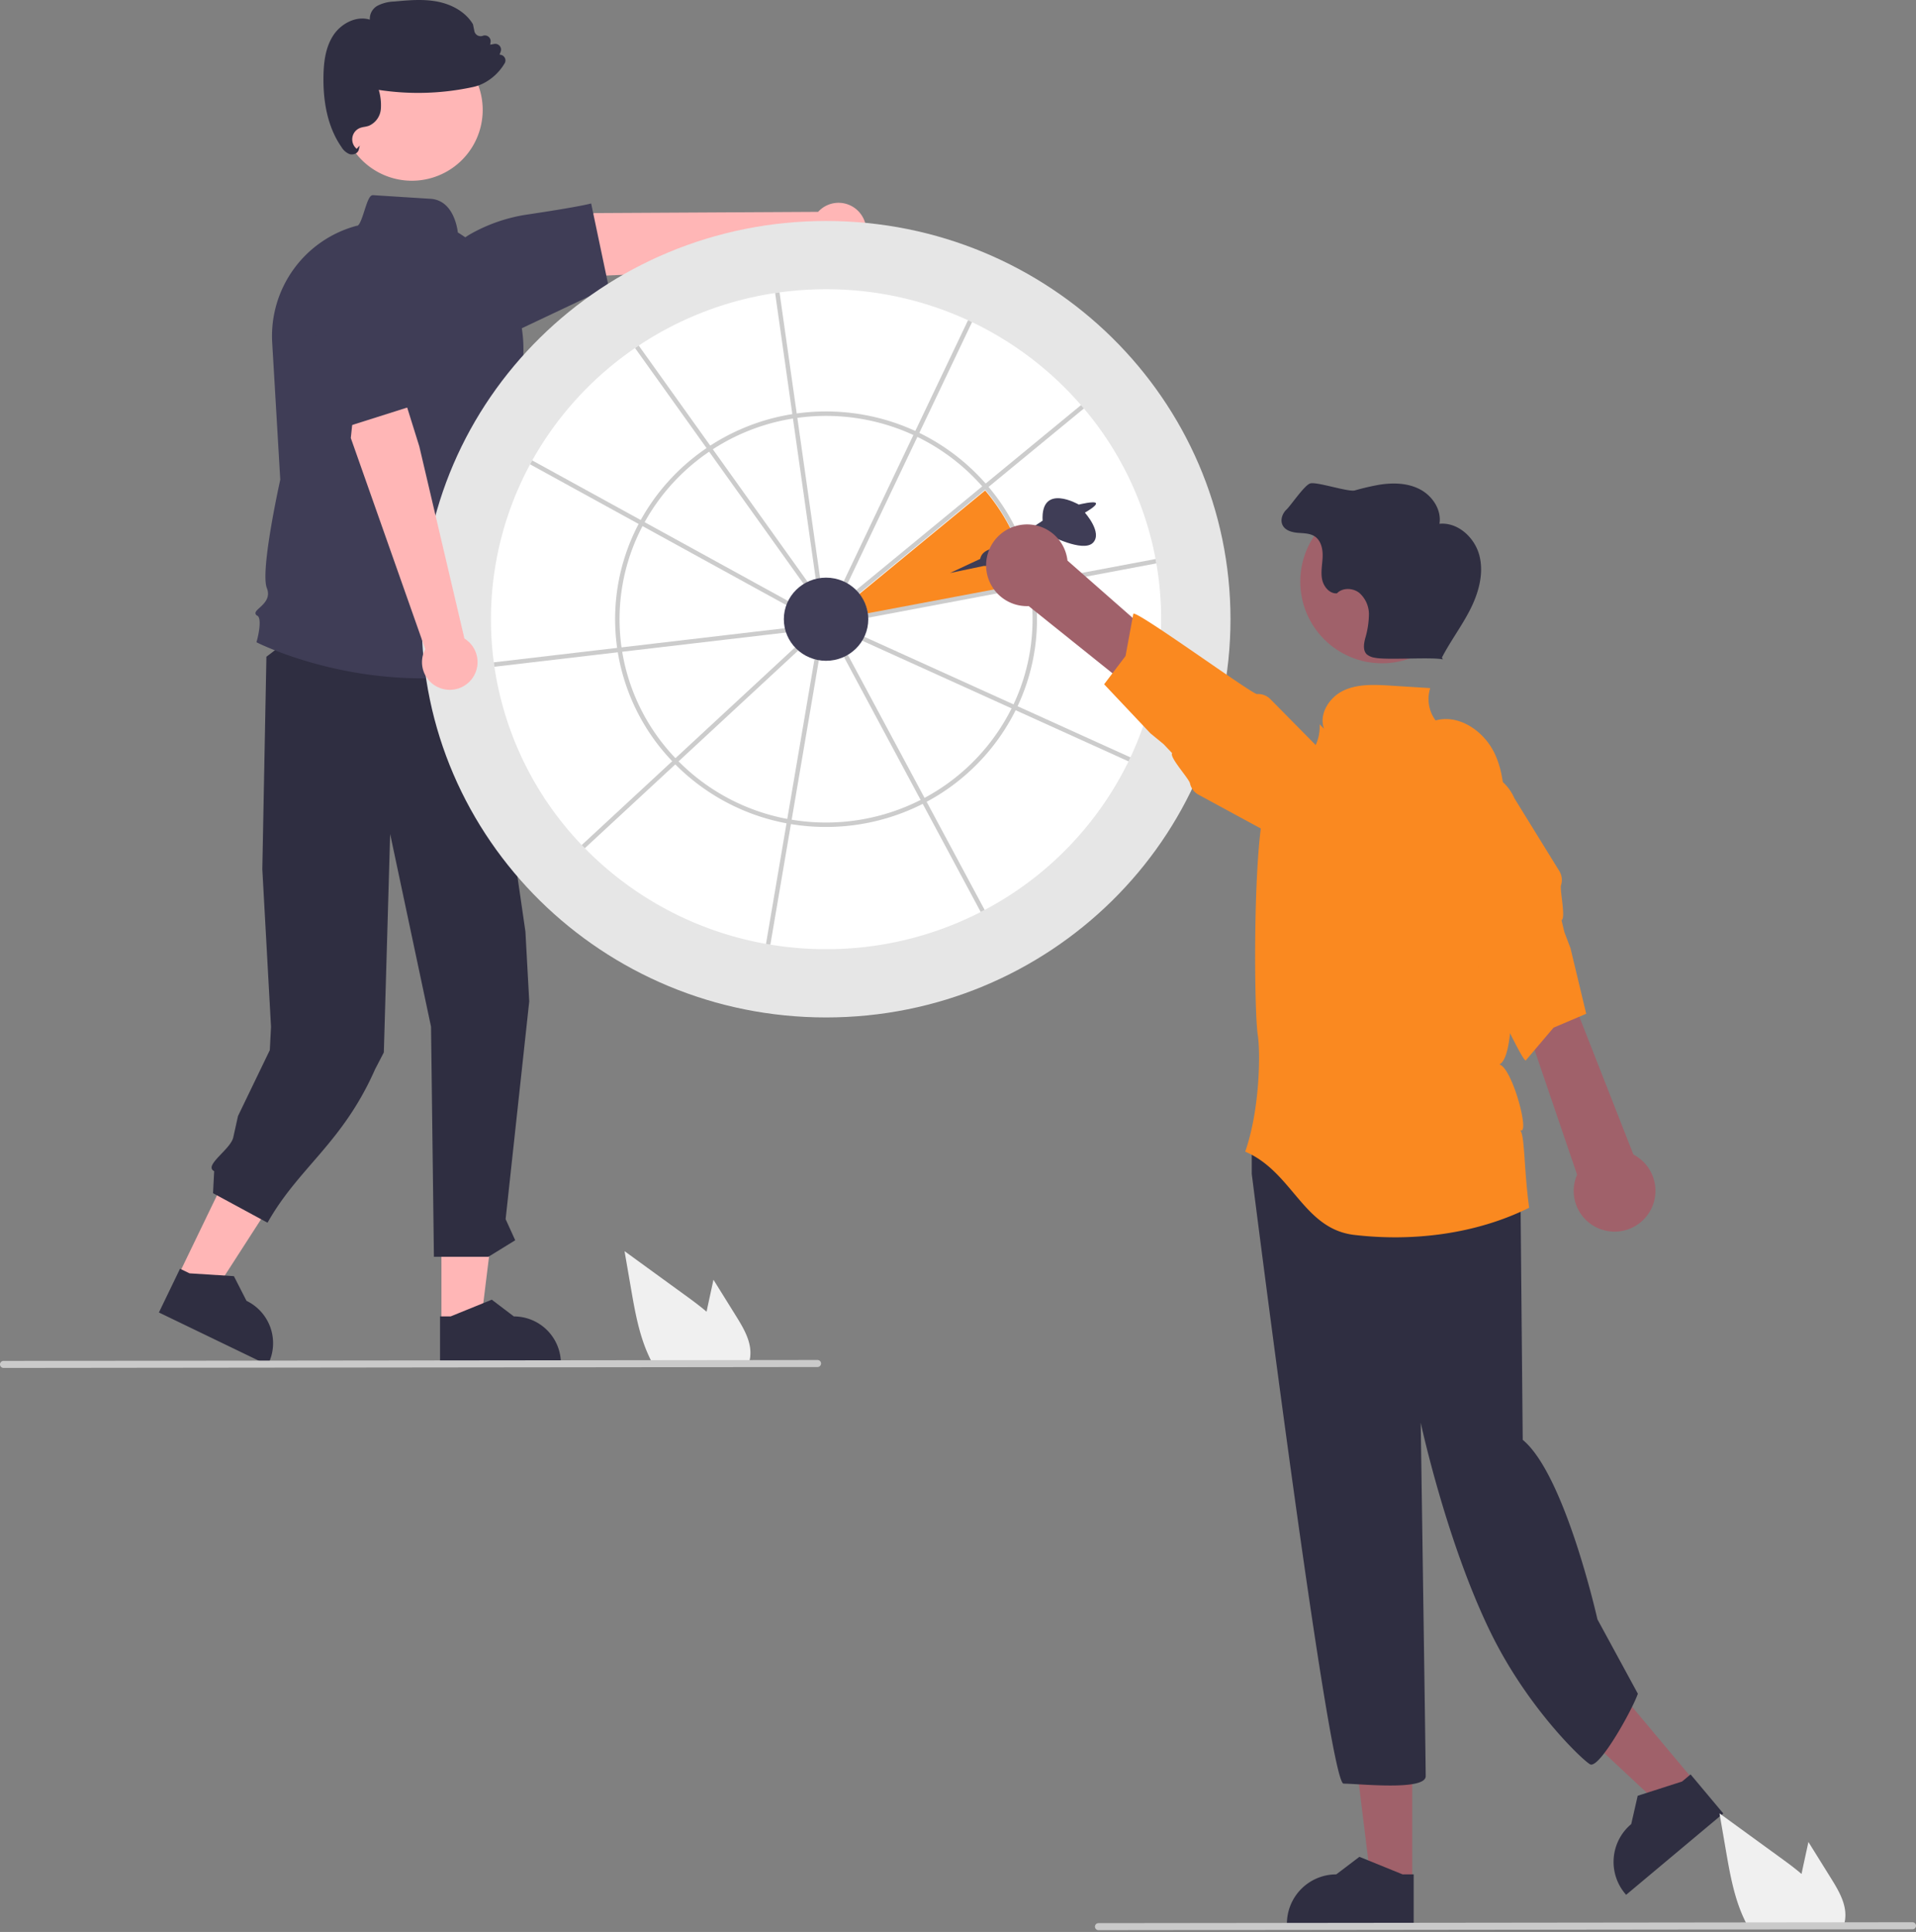 <svg width="239" height="241" fill="none" xmlns="http://www.w3.org/2000/svg"><rect width="100%" height="100%" fill="#808080" stroke="none"/><g clip-path="url(#a)"><path d="m22.2 159.193 4.415 2.131 10.321-16.015-6.516-3.145-8.22 17.029z" fill="#FFB6B6"/><path d="m19.822 163.726 13.576 6.553.083-.172a5.867 5.867 0 0 0-2.733-7.835l-1.572-3.078-5.536-.352-1.185-.572-2.633 5.456z" fill="#2F2E41"/><path d="m55.063 165.164 4.902-.001 2.333-18.909h-7.236l.002 18.91z" fill="#FFB6B6"/><path d="m54.89 170.277 15.076-.001v-.19a5.866 5.866 0 0 0-5.868-5.868l-2.754-2.089-5.138 2.089H54.89v6.059zM59.922 77.465l5.618 38.739.477 8.708-2.946 27.172 1.196 2.633-3.342 2.06h-6.799l-.36-28.702-5.099-24.039-.788 27.246-1.092 2.105c-4.066 9.225-9.543 12.245-13.415 19.141l-6.799-3.683.143-2.747c-1.366-.691 2.05-2.713 2.379-4.208l.595-2.677 3.966-8.216.151-2.894-1.086-19.678.511-26.5 8.919-6.82 17.77 2.36z" fill="#2F2E41"/><path d="M51.378 22.546a8.833 8.833 0 1 0 0-17.667 8.833 8.833 0 0 0 0 17.667z" fill="#FFB6B6"/><path d="M52.593 84.615c-11.645 0-20.38-4.386-20.5-4.447l-.103-.053.032-.112c.312-1.095.608-2.932.072-3.2a.368.368 0 0 1-.228-.27c-.03-.22.19-.42.495-.699.592-.54 1.403-1.281.927-2.47-.838-2.096 1.52-12.836 1.672-13.524l-1.007-17.12a14.241 14.241 0 0 1 10.53-14.553l.023-.006.023.001c.327.018.674-1.093.937-1.907.388-1.203.645-1.942 1.082-1.91 3.387.218 5.645.361 7.149.454 2.851.178 3.351 3.646 3.413 4.2a17.064 17.064 0 0 1 7.734 18.463l-1.421 6.112-1.256 2.936.414 5.794c1.948 1.62 1.39 4.934 1.279 5.494 1.856 1.92.716 4.18.44 4.66a4.526 4.526 0 0 1 .816 4.22l1.71 5.556-.13.045a42.677 42.677 0 0 1-14.102 2.336z" fill="#3F3D56"/><path d="M107.32 26.631a3.442 3.442 0 0 0-5.27-.203l-27.931.152-7.936 3.834-1.03 4.394 12.824-.536 24.476-2.796a3.458 3.458 0 0 0 4.867-4.845z" fill="#FFB6B6"/><path d="M75.934 35.817 65.062 40.96l-10.08-4.22-.01-.08a7.512 7.512 0 0 1 3.812-7.52 20.565 20.565 0 0 1 6.775-2.346c6.667-.992 8.02-1.373 8.032-1.377l.147-.042 2.196 10.442z" fill="#3F3D56"/><path d="M43.888 19.262a.997.997 0 0 1-.32-.052 2.101 2.101 0 0 1-.97-.862c-1.566-2.251-2.322-5.254-2.247-8.923.032-1.552.208-3.537 1.295-5.12.914-1.33 2.763-2.385 4.487-1.855a1.862 1.862 0 0 1 .93-1.72c.66-.34 1.389-.524 2.131-.539 1.75-.164 3.56-.333 5.332.003 1.988.377 3.613 1.4 4.459 2.81l.017.044.172.835a.794.794 0 0 0 1.056.582.72.72 0 0 1 .965.777l-.048.332.5-.093a.72.72 0 0 1 .807.957l-.141.381a.757.757 0 0 1 .55.243.696.696 0 0 1 .095.82 6.52 6.52 0 0 1-2.303 2.317 5.443 5.443 0 0 1-1.683.662c-3.855.832-7.83.951-11.727.352.23.77.32 1.574.262 2.374a2.495 2.495 0 0 1-1.498 2.105 3.609 3.609 0 0 1-.547.132c-.177.027-.352.07-.522.127a1.528 1.528 0 0 0-.448 2.613l.387-.404-.126.513a.735.735 0 0 1-.375.468c-.15.08-.319.122-.49.12z" fill="#2F2E41"/><path d="M103.041 126.921c27.862 0 50.448-22.241 50.448-49.677s-22.586-49.678-50.448-49.678c-27.861 0-50.447 22.242-50.447 49.678 0 27.436 22.586 49.677 50.447 49.677z" fill="#E6E6E6"/><path d="M144.841 77.244a40.5 40.5 0 0 1-4.07 17.734 41.613 41.613 0 0 1-17.947 18.535c-.164.086-.327.172-.491.255a42.126 42.126 0 0 1-19.292 4.638 42.869 42.869 0 0 1-7.492-.66A41.909 41.909 0 0 1 72.95 105.81l-.385-.396a40.787 40.787 0 0 1-10.893-22.241c-.025-.183-.053-.366-.075-.549a40.727 40.727 0 0 1 4.526-24.697c.086-.164.178-.327.266-.488a41.58 41.58 0 0 1 13.286-14.33 41.955 41.955 0 0 1 17.013-6.556l.55-.077a42.635 42.635 0 0 1 5.803-.394 42.173 42.173 0 0 1 18.211 4.102 41.827 41.827 0 0 1 13.951 10.772 40.69 40.69 0 0 1 8.942 18.773v.003c.036.18.066.36.097.543a40.79 40.79 0 0 1 .599 6.969z" fill="#fff"/><path d="M107.168 74.117a5.118 5.118 0 0 1 1.082 2.474l20.139-3.799a25.077 25.077 0 0 0-5.502-11.608l-15.719 12.933z" fill="#FA8920"/><path d="M129.022 73.145a10.833 10.833 0 0 0-.092-.543v-.003a25.648 25.648 0 0 0-5.979-12.279 26.428 26.428 0 0 0-8.276-6.32h-.003c-.166-.08-.33-.16-.499-.238a26.671 26.671 0 0 0-15.34-2.101 26.342 26.342 0 0 0-10.699 4.238 26.214 26.214 0 0 0-8.476 9.466 25.533 25.533 0 0 0-2.677 15.456 25.649 25.649 0 0 0 6.871 14.136 26.385 26.385 0 0 0 14.807 7.844 26.705 26.705 0 0 0 16.44-2.522 21 21 0 0 0 .488-.258h.002a26.24 26.24 0 0 0 11.343-11.922 25.502 25.502 0 0 0 2.09-14.954zm-2.595 14.724a25.71 25.71 0 0 1-11.592 11.919 26.077 26.077 0 0 1-16.082 2.464 11.082 11.082 0 0 1-.549-.094 25.824 25.824 0 0 1-13.947-7.578 25.142 25.142 0 0 1-6.728-13.823 25.006 25.006 0 0 1 2.88-15.614 25.676 25.676 0 0 1 8.51-9.097 25.808 25.808 0 0 1 10.541-3.917 26.092 26.092 0 0 1 14.974 2.373 25.844 25.844 0 0 1 8.451 6.591 25.077 25.077 0 0 1 5.502 11.609c.033.18.064.36.091.546a24.976 24.976 0 0 1-2.051 14.621z" fill="#CCC"/><path d="m101.115 73.109-.452.322-12.204-17.08-.325-.452-8.917-12.48.458-.31 8.922 12.482.322.454 12.196 17.064zM98.933 75.316l-.268.488L80.146 65.63l-.488-.269-13.535-7.437c.086-.163.178-.327.266-.487l13.535 7.434.485.268 18.524 10.176zM98.698 78.83l-21.085 2.473-.55.066-15.391 1.805c-.025-.183-.053-.366-.075-.55L76.98 80.82l.548-.063 21.105-2.476.064.55zM100.059 80.693 84.645 94.976l-.408.377L72.95 105.81l-.385-.396 11.287-10.459.405-.377 15.425-14.294.377.408zM121.252 40.185 114.675 54h-.003l-.238.501-8.992 18.888-.499-.239 8.992-18.884.238-.505 6.578-13.812c.169.078.335.155.501.236zM135.203 50.956l-11.888 9.782-.43.355-16.251 13.371-.352-.426 16.243-13.366.426-.352 11.892-9.785c.122.139.244.28.36.422zM144.242 70.278l-15.22 2.868-.544.103-20.827 3.928-.103-.544 20.839-3.93.543-.1v-.002l15.215-2.867c.036.18.066.36.097.544zM141.01 94.48c-.078.166-.158.333-.238.499l-14.081-6.38-.505-.23-19.017-8.618.23-.505 19.028 8.623.505.23 14.078 6.381zM122.824 113.511c-.164.086-.327.172-.491.255l-7.234-13.491-.264-.49-9.887-18.438.488-.261 9.89 18.444.261.488h.002l7.235 13.493zM102.238 81.797l-3.485 20.457-.094.548-2.564 15.04c-.183-.03-.366-.061-.546-.094l2.561-15.043.094-.546 3.485-20.456.549.094zM102.395 72.793l-.548.078-2.936-20.661-.077-.55-2.146-15.106c.183-.025.366-.053.55-.077l2.144 15.103.078.55 2.935 20.663z" fill="#CCC"/><path d="M103.041 82.43c2.909 0 5.267-2.321 5.267-5.185 0-2.865-2.358-5.186-5.267-5.186-2.908 0-5.266 2.322-5.266 5.186s2.358 5.186 5.266 5.186z" fill="#3F3D56"/><path d="m211.378 222.221-3.942 3.3-14.607-13.634 5.818-4.871 12.731 15.205z" fill="#A0616A"/><path d="m214.961 226.219-12.122 10.151-.129-.154a6.15 6.15 0 0 1-1.411-4.493 6.151 6.151 0 0 1 2.178-4.176h.001l.807-3.534 5.538-1.779 1.058-.886 4.08 4.871z" fill="#2F2E41"/><path d="M176.158 234.808h-5.141l-2.446-19.831h7.589l-.002 19.831z" fill="#A0616A"/><path d="M176.34 240.174h-15.811v-.2a6.156 6.156 0 0 1 6.154-6.154l2.888-2.191 5.389 2.191h1.38v6.354zM189.018 139.909c1.242 1.552.621 6.831.621 6.831l.304 32.873c5.279 4.347 9.321 22.395 9.321 22.395l5.04 9.273c-.621 1.863-4.649 9.148-5.891 8.837-.577-.144-7.75-6.759-12.52-16.57-5.511-11.333-8.674-26.069-8.674-26.069s.621 42.227.621 44.09c0 1.863-8.383.932-10.246.932-1.863 0-11.453-76.072-11.453-76.072v-4.347l1.553-2.173s30.082-1.553 31.324 0z" fill="#2F2E41"/><path d="m122.272 69.721-3.765 1.757 4.196-.878s3.084.125 3.084-1.13l5.02-2.761s4.267 2.259 5.522 1.004-1.004-3.765-1.004-3.765 1.513-.835 1.384-1.17c-.129-.337-2.137.166-2.137.166s-4.769-2.762-4.518 2.008l-5.021 3.328s-2.51-.065-2.761 1.441z" fill="#3F3D56"/><path d="M190.743 150.66c-6.589 3.269-14.43 4.258-21.816 3.39-6.367-.75-7.691-7.863-13.6-10.387 1.867-5.366 1.89-12.489 1.574-14.488-.54-3.413-.64-27.203 1.338-29.68 2.593-3.25 6.553-4.987 6.373-9.141l.555.57c-.701-1.845.656-3.956 2.443-4.79 1.787-.834 3.852-.728 5.821-.606l4.974.312a4.475 4.475 0 0 0 .669 4.031c2.939-.81 6.039 1.345 7.352 4.093 1.312 2.75 1.281 5.925 1.221 8.972-.067 3.525 2.546 28.284-.616 29.851 1.631.411 3.935 9.106 2.544 8.164.644.451.488 4.661 1.168 9.709z" fill="#FA8920"/><path d="M126.692 65.624a5.068 5.068 0 0 1 6.464 4.307l27.959 24.582-5.049 3.354-27.749-22.26a5.093 5.093 0 0 1-1.625-9.983z" fill="#A0616A"/><path d="M156.801 86.582c-.612.035-15.061-10.508-15.431-10.019l-.971 5.266-2.671 3.532 5.774 6.12 1.649 1.354 1.061 1.121c-.371.496 2.091 3.155 2.225 3.762a2.115 2.115 0 0 0 1.055 1.411l9.395 5.098a5.89 5.89 0 0 0 8.234-1.206 5.893 5.893 0 0 0-1.183-8.237l-1.386-1.402-2.123-2.15-3.972-4.024a2.12 2.12 0 0 0-1.656-.626z" fill="#FA8920"/><path d="M172.387 82.743c5.629 0 10.192-4.563 10.192-10.192 0-5.629-4.563-10.192-10.192-10.192-5.628 0-10.191 4.563-10.191 10.192 0 5.629 4.563 10.192 10.191 10.192z" fill="#A0616A"/><path d="M184.545 69.324c-.567-2.249-2.681-4.211-4.989-3.983.285-1.733-.868-3.478-2.423-4.294-1.554-.817-3.411-.852-5.144-.567a30.623 30.623 0 0 0-2.986.697c-.834.225-4.744-1.114-5.572-.87-.709.21-2.413 2.747-2.951 3.253-.538.507-.823 1.359-.463 2.004.354.637 1.166.845 1.893.905.726.06 1.507.049 2.111.458.775.527.994 1.577.963 2.513-.032.937-.246 1.882-.071 2.803.174.92.92 1.84 1.855 1.777.7-.738 1.979-.69 2.782-.066a3.552 3.552 0 0 1 1.209 2.695 10.97 10.97 0 0 1-.471 3.005c-.168.673-.295 1.489.204 1.971a2.02 2.02 0 0 0 1.02.426c1.471.313 6.993-.111 8.465.201l-.114-.224c1.066-2.06 2.48-3.925 3.528-5.995 1.047-2.069 1.72-4.46 1.154-6.709z" fill="#2F2E41"/><path d="M200.188 153.492a5.075 5.075 0 0 1-3.354-2.669 5.054 5.054 0 0 1-.109-4.284l-12.015-35.236 6.048-.397 12.99 33.117a5.097 5.097 0 0 1 2.426 6.316 5.094 5.094 0 0 1-5.986 3.153z" fill="#A0616A"/><path d="M181.927 115.911c.549.274 7.834 16.61 8.398 16.37l3.463-4.085 4.074-1.734-1.961-8.182-.758-1.994-.361-1.501c.568-.245-.244-3.777-.058-4.37a2.117 2.117 0 0 0-.213-1.749l-5.612-9.097a5.89 5.89 0 0 0-10.877.179 5.893 5.893 0 0 0 .062 4.502l.505 1.905.77 2.923 1.444 5.466a2.106 2.106 0 0 0 1.124 1.367z" fill="#FA8920"/><path d="m228.42 234.341-2.839-4.562-.567 2.607c-.1.457-.199.921-.291 1.381-.806-.689-1.664-1.326-2.504-1.937a6899.567 6899.567 0 0 1-7.729-5.619l.806 4.676c.497 2.88 1.017 5.818 2.247 8.451.136.299.283.593.442.88h11.982c.096-.266.163-.543.199-.824a.263.263 0 0 0 .003-.056c.188-1.786-.799-3.468-1.749-4.997z" fill="#F0F0F0"/><path d="m238.562 240.666-101.54.113a.44.44 0 0 1-.438-.438.437.437 0 0 1 .438-.439l101.54-.113a.445.445 0 0 1 .31.128.44.44 0 0 1 .096.479.44.44 0 0 1-.406.27z" fill="#CACACA"/><path d="m91.836 164.205-2.839-4.563-.567 2.607c-.1.457-.199.921-.291 1.381-.806-.688-1.664-1.325-2.504-1.937a4859 4859 0 0 1-7.73-5.619l.807 4.677c.498 2.879 1.017 5.818 2.247 8.451.136.298.283.592.441.88h11.983c.096-.267.163-.544.199-.825a.283.283 0 0 0 .003-.055c.188-1.786-.799-3.469-1.749-4.997z" fill="#F0F0F0"/><path d="m101.978 170.529-101.54.113a.437.437 0 1 1 0-.876l101.54-.114a.445.445 0 0 1 .31.128.434.434 0 0 1 .096.479.43.43 0 0 1-.096.142.427.427 0 0 1-.31.128z" fill="#CACACA"/><path d="M55.015 85.873a3.44 3.44 0 0 1-1.97-4.892l-9.286-26.343.93-8.764 3.788-2.452 3.824 12.251 5.632 23.983a3.457 3.457 0 0 1-2.918 6.217z" fill="#FFB6B6"/><path d="m38.755 36.657 8.783-3.4 5.099 16.999-11.77 3.73-2.112-17.329z" fill="#3F3D56"/></g><defs><clipPath id="a"><path fill="#fff" d="M0 0h239v240.778H0z"/></clipPath></defs></svg>